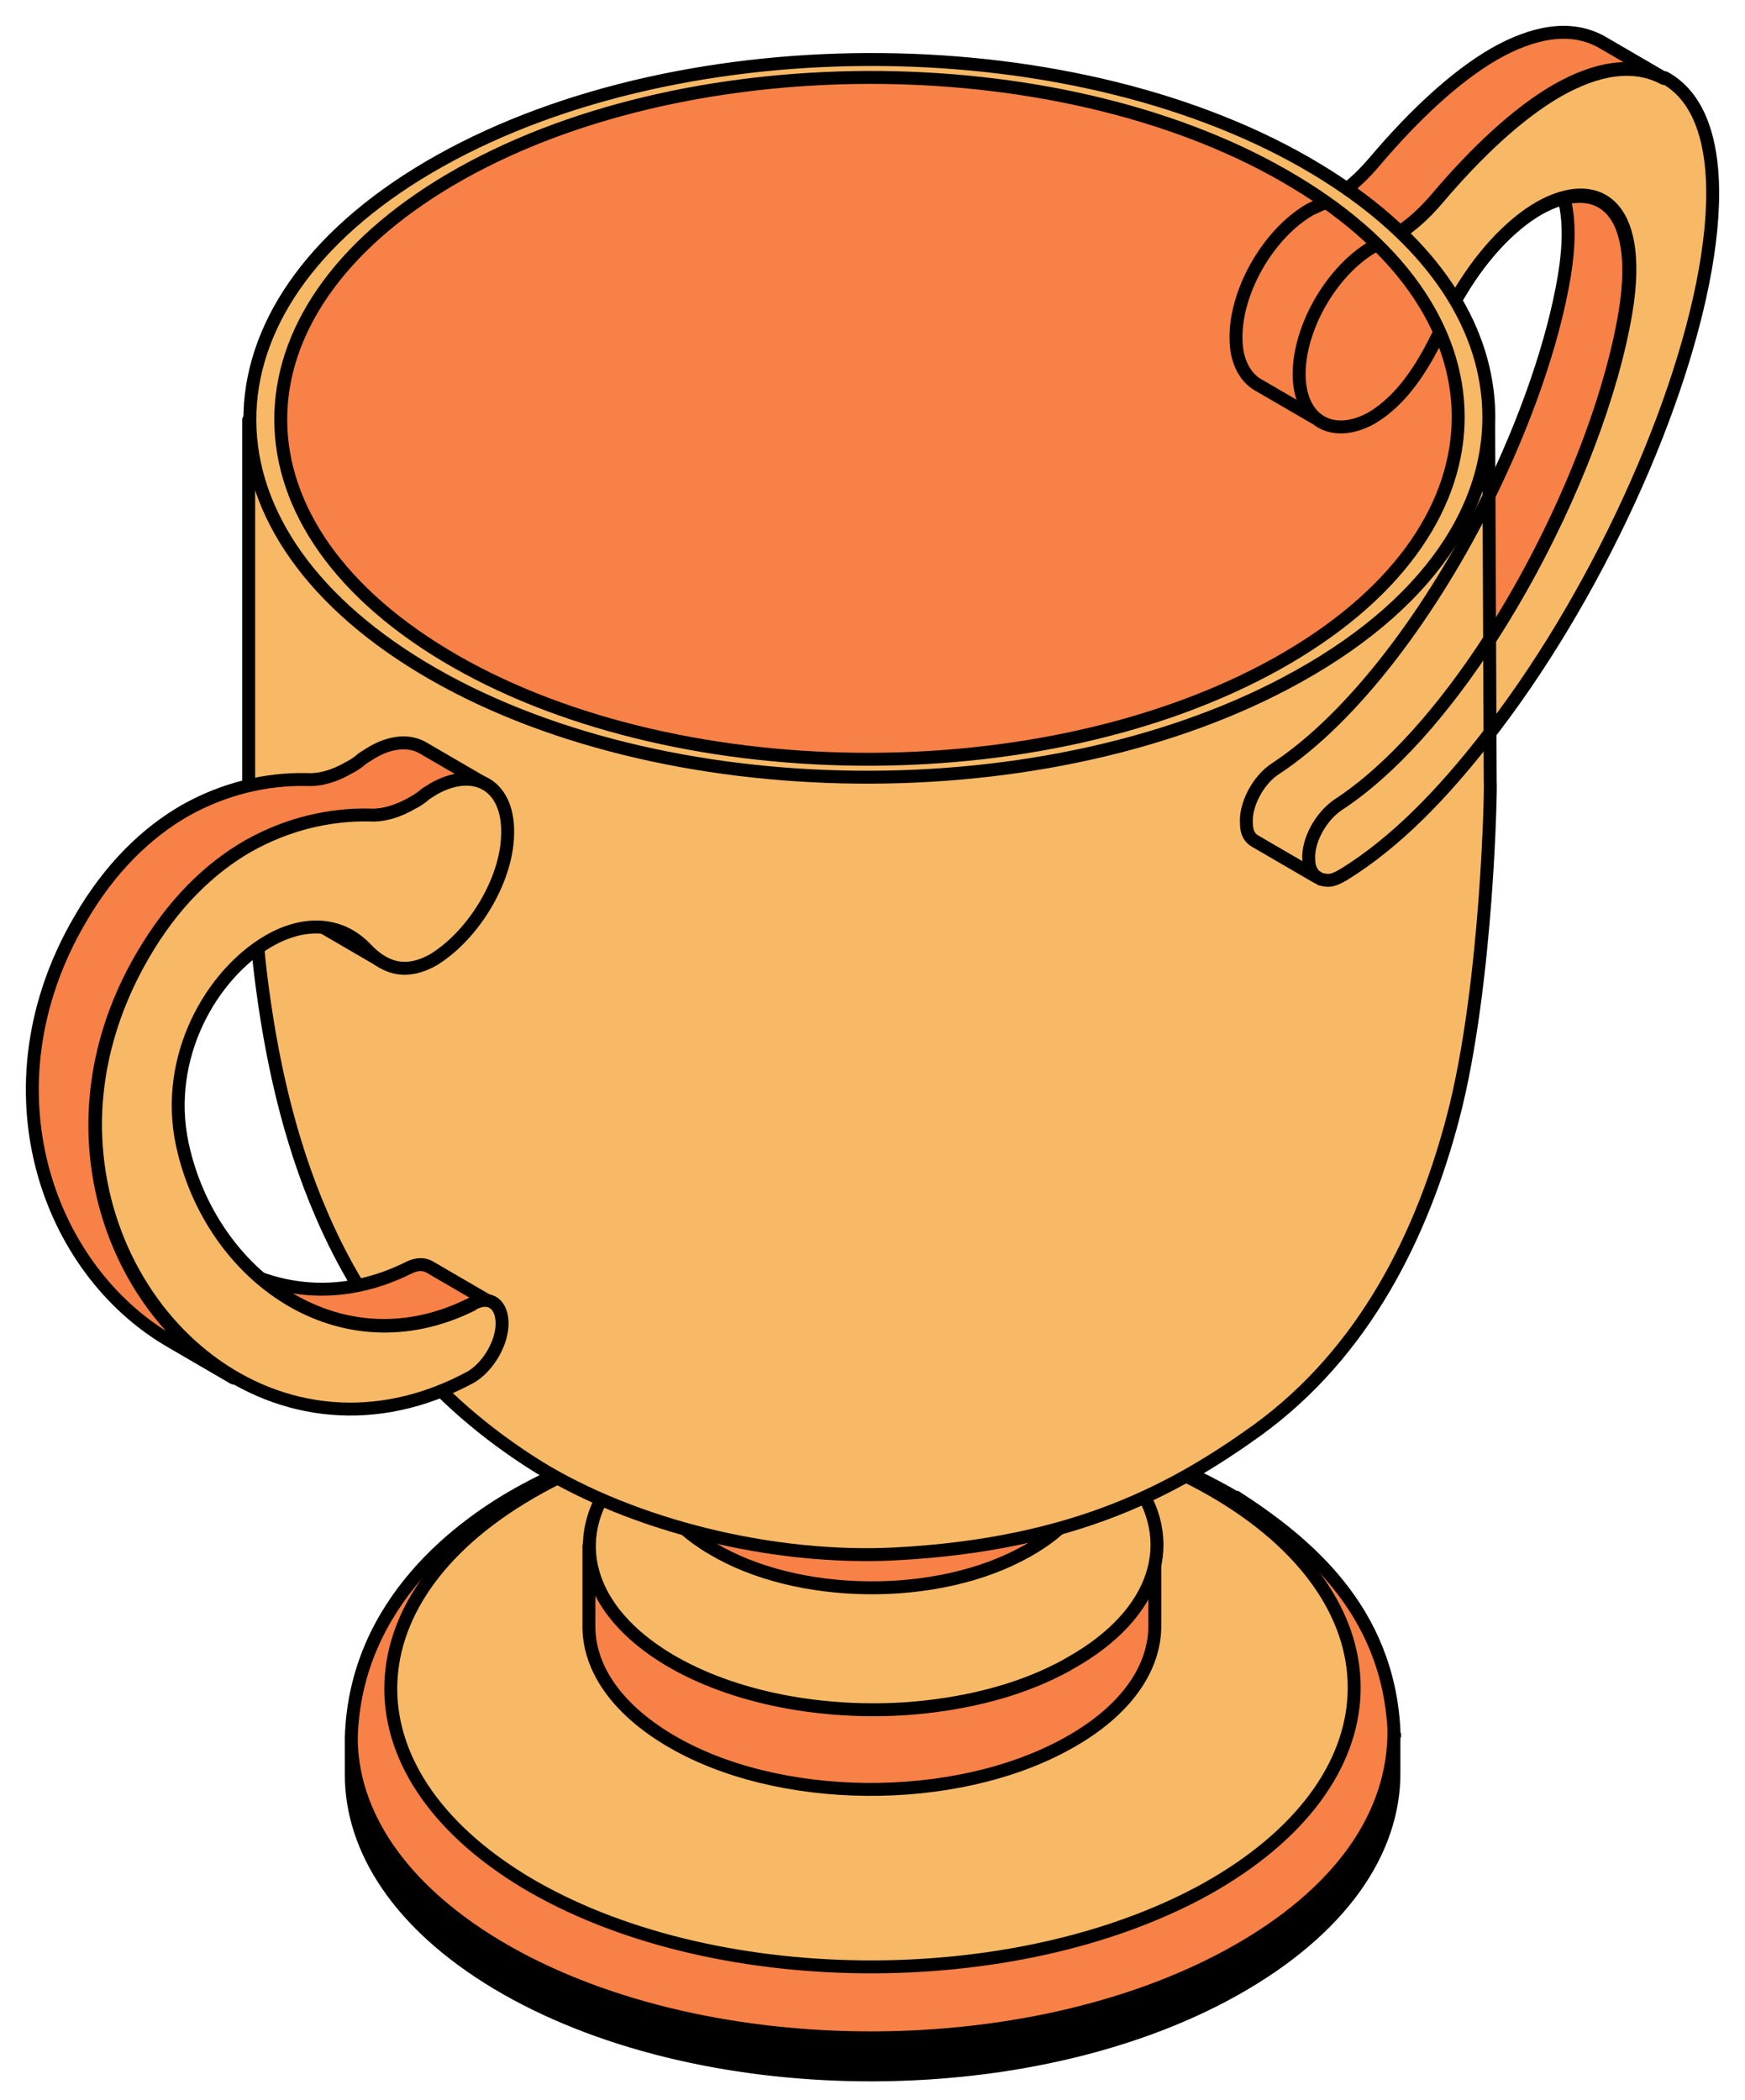 <?xml version="1.0" encoding="UTF-8"?> <svg xmlns="http://www.w3.org/2000/svg" width="54" height="65" viewBox="0 0 54 65" fill="none"><path d="M46.037 15.428C47.205 13.058 48.062 10.606 48.407 8.553C48.725 6.625 48.383 5.527 47.699 5.112L49.629 6.235C50.313 6.625 50.679 7.748 50.337 9.676C49.482 14.752 45.501 22.294 41.422 24.954C40.885 25.32 40.47 26.077 40.518 26.663C40.518 26.931 40.641 27.126 40.787 27.2L38.857 26.077C38.687 25.979 38.589 25.808 38.589 25.54C38.54 24.954 38.955 24.173 39.492 23.831C41.922 22.232 44.317 18.919 46.037 15.428Z" fill="#F78146" stroke="black" stroke-width="0.4" stroke-miterlimit="10" stroke-linecap="round" stroke-linejoin="round"></path><path d="M43.275 7.202C43.688 6.938 44.081 6.578 44.455 6.139C45.676 4.699 46.947 3.503 48.168 2.795C49.364 2.112 50.513 1.892 51.465 2.405L49.535 1.282C48.583 0.769 47.435 0.989 46.238 1.672C45.017 2.38 43.747 3.576 42.526 5.016C42.24 5.352 41.943 5.641 41.635 5.876" fill="#F78146"></path><path d="M43.275 7.202C43.688 6.938 44.081 6.578 44.455 6.139C45.676 4.699 46.947 3.503 48.168 2.795C49.364 2.112 50.513 1.892 51.465 2.405L49.535 1.282C48.583 0.769 47.435 0.989 46.238 1.672C45.017 2.38 43.747 3.576 42.526 5.016C42.24 5.352 41.943 5.641 41.635 5.876" stroke="black" stroke-width="0.4" stroke-miterlimit="10" stroke-linecap="round" stroke-linejoin="round"></path><path d="M45 9.372C45.778 7.959 46.74 6.949 47.631 6.432C49.39 5.431 50.88 6.261 50.318 9.653C49.463 14.73 45.482 22.271 41.403 24.931C40.865 25.297 40.45 26.054 40.499 26.64C40.548 27.226 40.963 27.421 41.5 27.104C48.95 22.491 56.204 4.991 51.514 2.404L51.49 2.429C50.538 1.916 49.39 2.136 48.193 2.819C46.972 3.527 45.701 4.723 44.48 6.163C44.093 6.618 43.685 6.988 43.256 7.253" fill="#F7B965"></path><path d="M45 9.372C45.778 7.959 46.74 6.949 47.631 6.432C49.39 5.431 50.88 6.261 50.318 9.653C49.463 14.73 45.482 22.271 41.403 24.931C40.865 25.297 40.45 26.054 40.499 26.64C40.548 27.226 40.963 27.421 41.5 27.104C48.95 22.491 56.204 4.991 51.514 2.404L51.49 2.429C50.538 1.916 49.39 2.136 48.193 2.819C46.972 3.527 45.701 4.723 44.48 6.163C44.093 6.618 43.685 6.988 43.256 7.253" stroke="black" stroke-width="0.4" stroke-miterlimit="10" stroke-linecap="round" stroke-linejoin="round"></path><path d="M43.16 53.706L10.871 53.804V54.927C10.871 57.245 12.361 59.564 15.365 61.37C21.545 65.079 31.754 65.177 38.178 61.59C41.5 59.735 43.16 57.294 43.136 54.829V53.706H43.16Z" fill="black" stroke="black" stroke-width="0.4" stroke-miterlimit="10" stroke-linecap="round" stroke-linejoin="round"></path><path d="M38.251 46.36C32.121 42.748 22.644 42.65 16.244 46.116C14.291 47.166 10.993 49.582 10.871 53.78C10.871 56.098 12.361 58.417 15.365 60.223C21.545 63.933 31.754 64.03 38.178 60.443C41.5 58.588 43.16 56.147 43.136 53.536C42.941 49.801 40.401 47.727 38.251 46.336V46.36Z" fill="#F78146" stroke="black" stroke-width="0.4" stroke-miterlimit="10" stroke-linecap="round" stroke-linejoin="round"></path><path d="M37.763 46.263C32.072 42.846 22.644 42.748 16.685 46.043C10.725 49.337 10.554 54.804 16.245 58.246C21.936 61.663 31.364 61.76 37.324 58.466C43.259 55.146 43.454 49.704 37.763 46.263Z" fill="#F7B965" stroke="black" stroke-width="0.4" stroke-miterlimit="10" stroke-linecap="round" stroke-linejoin="round"></path><path d="M35.761 47.8L18.224 47.849V50.338C18.224 51.607 19.054 52.852 20.666 53.828C24.012 55.854 29.557 55.903 33.049 53.95C34.857 52.95 35.761 51.607 35.736 50.265V47.776L35.761 47.8Z" fill="#F78146" stroke="black" stroke-width="0.4" stroke-miterlimit="10" stroke-linecap="round" stroke-linejoin="round"></path><path d="M34.979 45.725L33.245 43.505H20.715L19.005 45.774C17.588 47.605 18.126 49.826 20.69 51.363C22.693 52.559 25.478 53.072 28.14 52.876C29.679 52.754 31.193 52.413 32.488 51.803C32.683 51.705 32.903 51.607 33.098 51.485C35.858 49.948 36.517 47.629 35.028 45.725H34.979Z" fill="#F7B965" stroke="black" stroke-width="0.4" stroke-miterlimit="10" stroke-linecap="round" stroke-linejoin="round"></path><path d="M33.855 42.577L20.104 42.626V45.189C20.104 46.165 20.739 47.166 22.033 47.922C24.671 49.508 29.018 49.557 31.754 48.02C33.171 47.239 33.879 46.189 33.879 45.14V42.577H33.855Z" fill="#F78146" stroke="black" stroke-width="0.4" stroke-miterlimit="10" stroke-linecap="round" stroke-linejoin="round"></path><path d="M46.067 12.875L7.696 12.997C7.696 12.997 7.696 24.224 7.696 24.321C7.696 24.248 7.818 28.153 8.062 30.13C8.38 32.741 8.942 35.255 9.943 37.574C11.262 40.649 13.363 43.334 16.636 45.384C19.591 47.214 23.914 48.288 27.7 48.093C33.293 47.8 36.395 46.067 38.911 44.261C42.233 41.845 44.016 38.209 44.968 34.572C46.043 30.472 46.141 24.151 46.116 24.248C46.116 24.151 46.067 12.899 46.067 12.899V12.875Z" fill="#F7B965" stroke="black" stroke-width="0.4" stroke-miterlimit="10" stroke-linecap="round" stroke-linejoin="round"></path><path d="M40.743 5.236C33.415 0.818 21.276 0.696 13.631 4.967C5.986 9.238 5.742 16.243 13.069 20.66C20.397 25.078 32.536 25.2 40.181 20.929C44.48 18.537 46.434 15.267 46.018 12.069C45.701 9.58 43.942 7.164 40.743 5.236Z" fill="#F7B965" stroke="black" stroke-width="0.4" stroke-miterlimit="10" stroke-linecap="round" stroke-linejoin="round"></path><path d="M40.059 5.626C33.098 1.428 21.545 1.306 14.291 5.357C7.037 9.409 6.793 16.072 13.754 20.27C20.715 24.468 32.267 24.59 39.522 20.538C46.776 16.487 47.02 9.799 40.059 5.626Z" fill="#F78146" stroke="black" stroke-width="0.4" stroke-miterlimit="10" stroke-linecap="round" stroke-linejoin="round"></path><path d="M42.601 7.581C42.566 7.596 42.533 7.612 42.502 7.627C41.183 8.384 40.133 10.239 40.206 11.728C40.279 13.046 41.256 13.582 42.428 12.948C43.391 12.385 44.038 11.348 44.542 10.293" stroke="black" stroke-width="0.4" stroke-miterlimit="10" stroke-linecap="round" stroke-linejoin="round"></path><path d="M46.099 19.784C44.683 21.966 43.052 23.836 41.406 24.91C40.868 25.276 40.453 26.033 40.502 26.619C40.502 26.887 40.624 27.082 40.77 27.155L38.841 26.033C38.67 25.935 38.572 25.764 38.572 25.496C38.523 24.91 38.939 24.129 39.476 23.787C41.905 22.189 44.339 18.891 46.059 15.4" stroke="black" stroke-width="0.4" stroke-miterlimit="10" stroke-linecap="round" stroke-linejoin="round"></path><path d="M40.87 27.211C41.133 27.276 41.246 27.265 41.592 27.061C43.173 26.082 44.619 24.608 46.07 22.734" stroke="black" stroke-width="0.4" stroke-miterlimit="10" stroke-linecap="round" stroke-linejoin="round"></path><path d="M45.04 9.282C45.805 7.939 46.734 6.976 47.597 6.474C49.355 5.474 50.845 6.303 50.283 9.696C49.773 12.729 48.146 16.642 46.049 19.868" stroke="black" stroke-width="0.4" stroke-miterlimit="10" stroke-linecap="round" stroke-linejoin="round"></path><path d="M13.289 39.209C13.118 39.112 12.898 39.112 12.654 39.234C10.651 40.234 8.697 40.039 7.085 39.112L9.015 40.234C10.627 41.162 12.581 41.357 14.583 40.356C14.828 40.234 15.047 40.234 15.218 40.332L13.289 39.209Z" fill="#F78146" stroke="black" stroke-width="0.4" stroke-miterlimit="10" stroke-linecap="round" stroke-linejoin="round"></path><path d="M10.823 28.959L8.894 27.836C9.065 27.933 9.236 28.08 9.407 28.251C9.553 28.397 9.724 28.544 9.895 28.641L11.825 29.764C11.654 29.666 11.483 29.52 11.336 29.373C11.19 29.203 11.018 29.081 10.823 28.959Z" fill="#F78146" stroke="black" stroke-width="0.4" stroke-miterlimit="10" stroke-linecap="round" stroke-linejoin="round"></path><path d="M4.399 29.593C5.351 27.982 6.475 26.884 7.672 26.201C8.893 25.493 10.188 25.224 11.409 25.249C11.824 25.249 12.264 25.127 12.728 24.883C12.85 24.809 12.972 24.736 13.069 24.663C13.167 24.59 13.289 24.517 13.387 24.444C14.022 24.077 14.608 24.029 15.024 24.273L13.094 23.15C12.679 22.906 12.093 22.93 11.457 23.321C11.36 23.394 11.238 23.443 11.14 23.54C11.018 23.638 10.896 23.711 10.798 23.76C10.334 24.029 9.894 24.151 9.479 24.126C8.258 24.102 6.963 24.395 5.742 25.078C4.545 25.761 3.397 26.86 2.469 28.471C-0.559 33.669 1.443 39.307 5.303 41.528L7.232 42.651C3.397 40.429 1.37 34.767 4.399 29.593Z" fill="#F78146" stroke="black" stroke-width="0.4" stroke-miterlimit="10" stroke-linecap="round" stroke-linejoin="round"></path><path d="M14.608 40.381C10.529 42.406 6.523 39.502 5.644 35.426C5.058 32.717 6.548 30.154 8.306 29.129C9.357 28.519 10.505 28.495 11.335 29.373C11.848 29.91 12.507 30.228 13.435 29.691C14.681 28.91 15.658 27.25 15.707 25.883C15.78 24.321 14.706 23.687 13.411 24.419C13.313 24.492 13.191 24.541 13.094 24.639C12.971 24.736 12.849 24.809 12.752 24.858C12.288 25.127 11.848 25.249 11.433 25.224C10.211 25.2 8.917 25.493 7.696 26.176C6.499 26.86 5.351 27.958 4.423 29.569C3.446 31.253 2.982 33.01 2.957 34.645C2.86 40.82 8.673 45.799 14.559 42.626C15.072 42.333 15.512 41.625 15.536 41.015C15.56 40.381 15.17 40.063 14.632 40.356L14.608 40.381Z" fill="#F7B965" stroke="black" stroke-width="0.4" stroke-miterlimit="10" stroke-linecap="round" stroke-linejoin="round"></path><path d="M40.993 6.274C40.947 6.295 40.904 6.314 40.865 6.334C40.767 6.383 40.645 6.432 40.548 6.48C39.229 7.237 38.178 9.092 38.252 10.581C38.276 11.215 38.545 11.679 38.911 11.899L40.665 12.919" stroke="black" stroke-width="0.4" stroke-miterlimit="10" stroke-linecap="round" stroke-linejoin="round"></path></svg> 